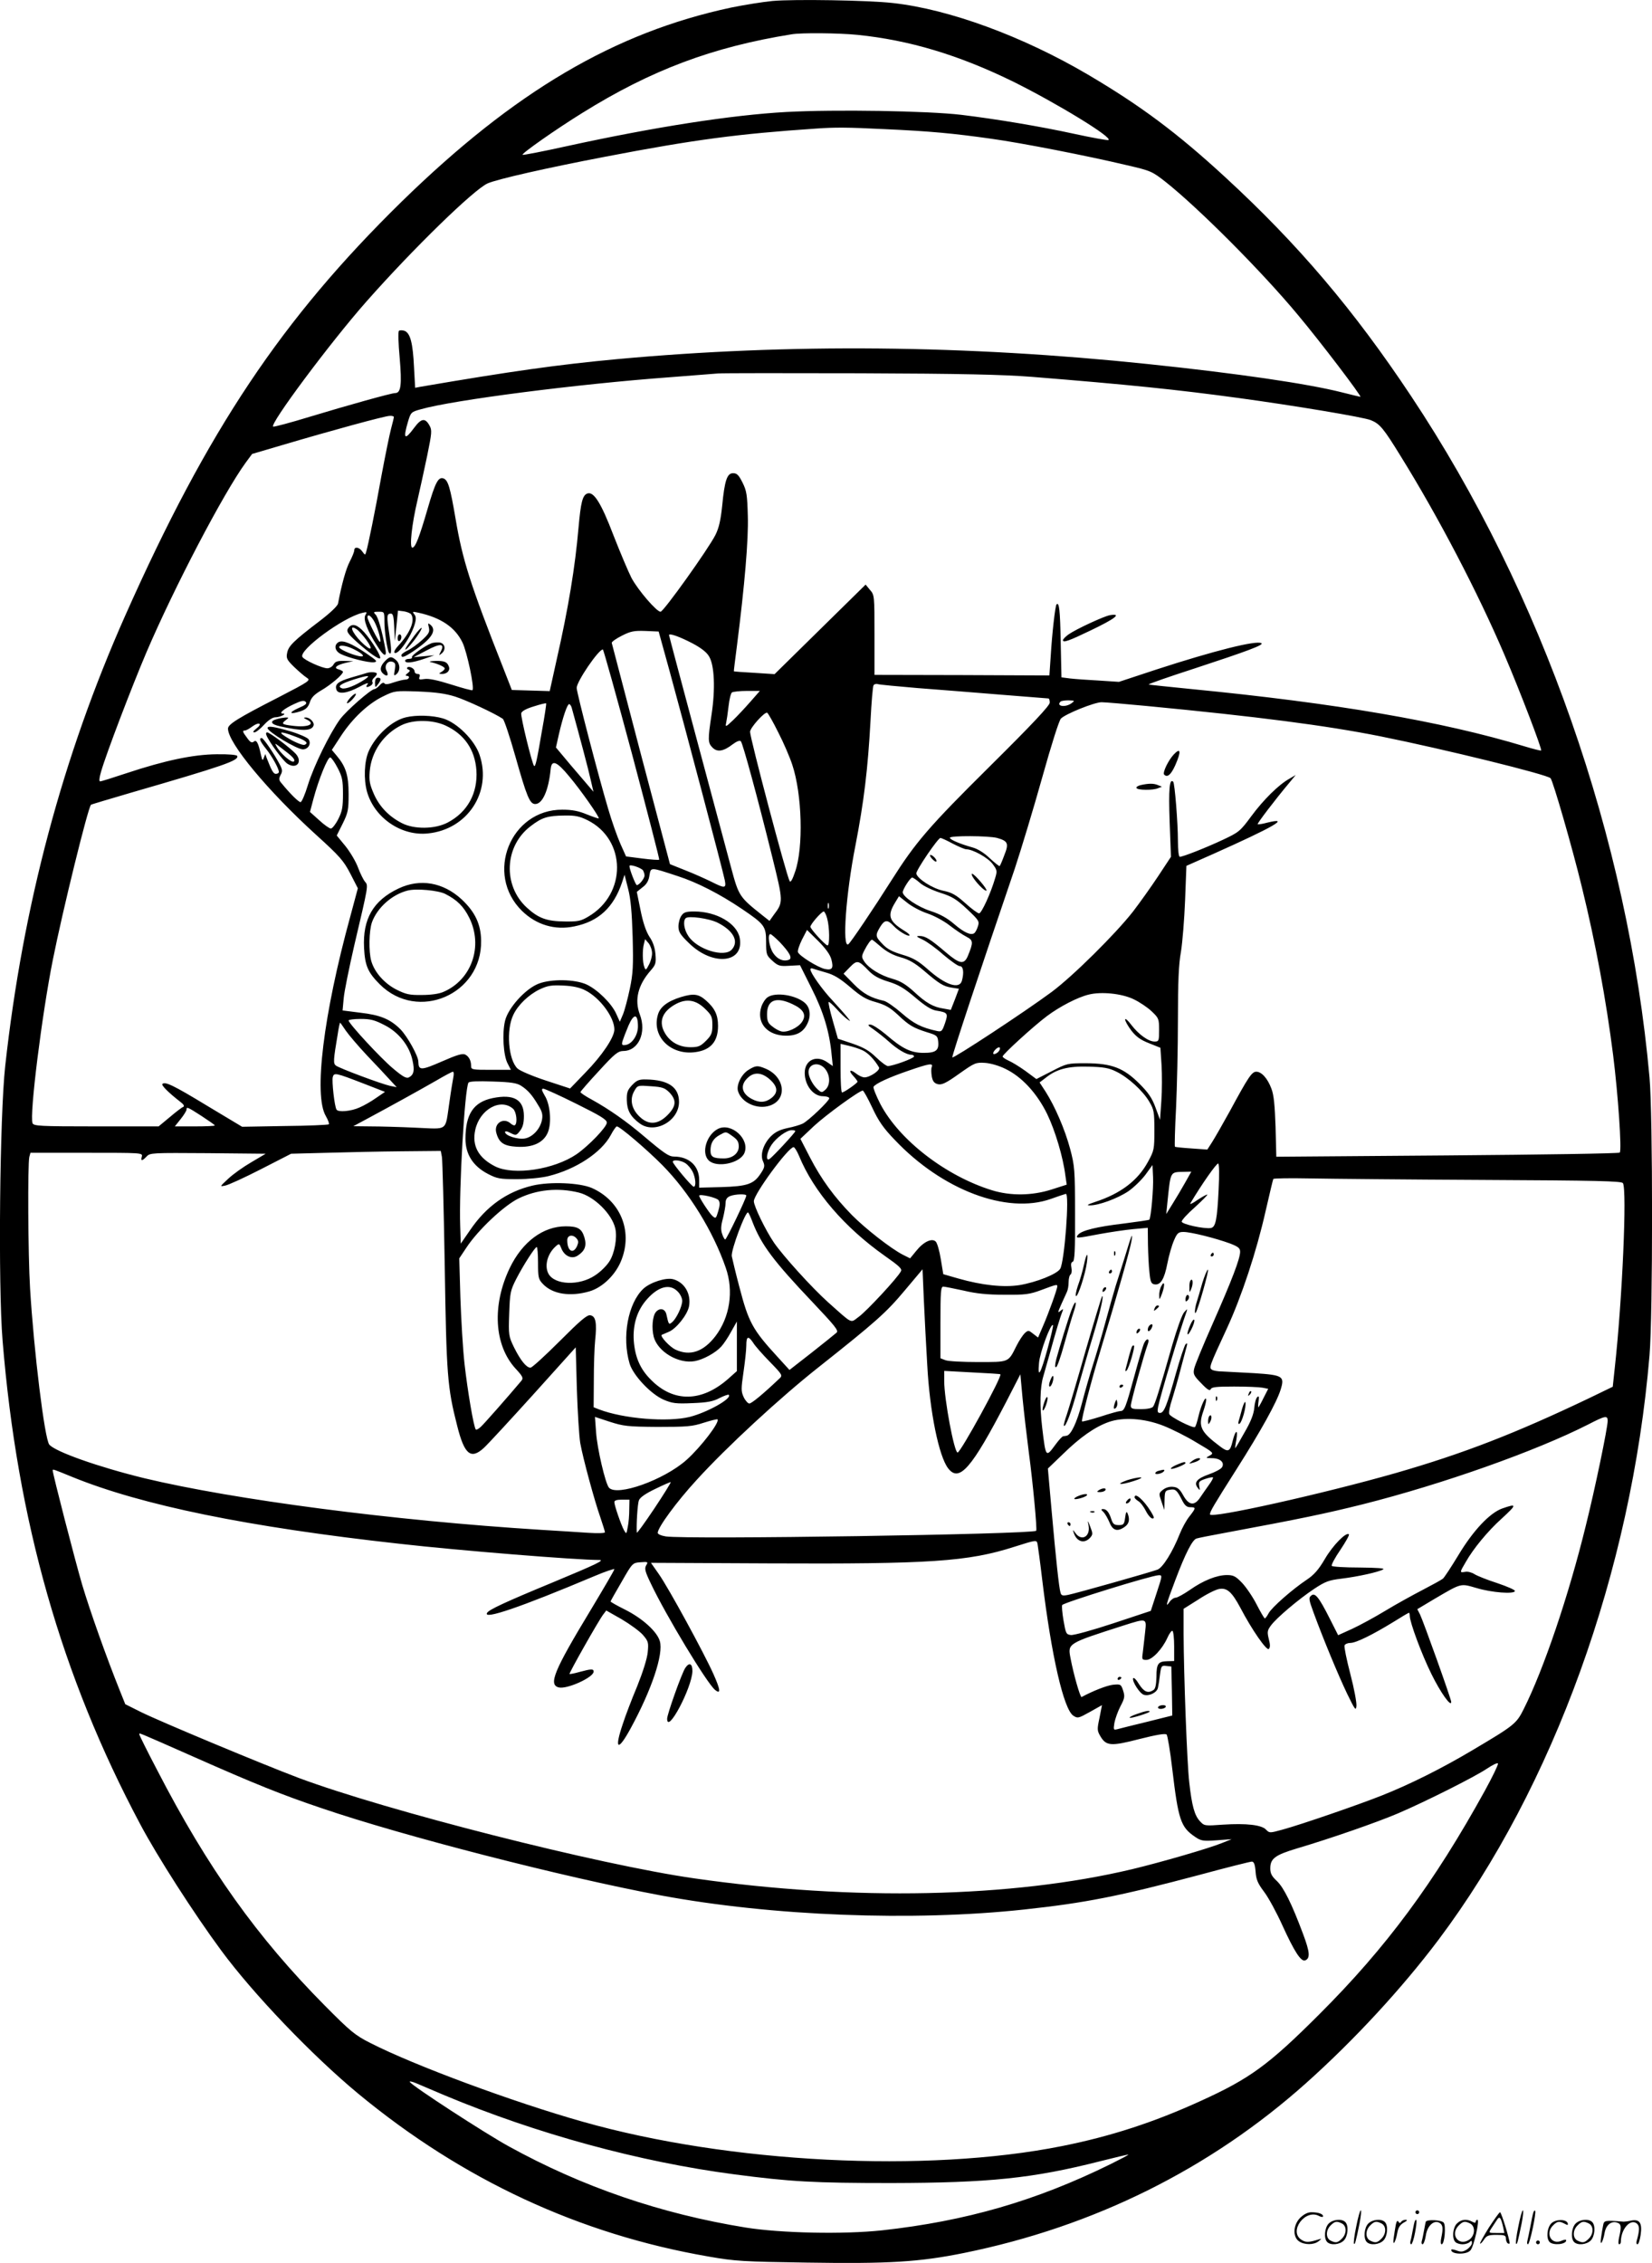 <svg version="1.0" xmlns="http://www.w3.org/2000/svg"
  viewBox="0 0 876.481 1200.395"
 preserveAspectRatio="xMidYMid meet">
<g transform="translate(-1.042,1200.505) scale(0.1,-0.1)"
fill="#000000" stroke="none">
<path d="M4110 12000 c-52 -5 -151 -21 -220 -35 -619 -132 -1150 -445 -1749
-1030 -636 -623 -1028 -1210 -1466 -2195 -333 -750 -543 -1538 -637 -2390 -29
-266 -38 -1161 -14 -1455 78 -958 312 -1781 730 -2566 90 -170 285 -474 429
-669 170 -231 483 -558 728 -761 554 -458 1175 -746 1859 -864 142 -25 185
-27 520 -32 437 -7 598 3 835 51 690 140 1306 446 1816 902 254 227 507 501
702 760 609 811 1023 1956 1119 3099 18 210 18 1279 0 1475 -114 1267 -571
2571 -1265 3614 -303 456 -599 805 -987 1162 -253 233 -447 378 -727 543 -345
203 -736 347 -1035 380 -131 15 -525 21 -638 11z m451 -180 c274 -28 534 -106
821 -246 233 -115 543 -304 508 -312 -9 -1 -88 13 -175 32 -188 41 -416 79
-605 102 -179 21 -668 29 -928 15 -289 -16 -696 -79 -1163 -181 -127 -28 -234
-49 -236 -46 -7 6 175 134 317 222 366 228 692 350 1110 417 52 9 252 7 351
-3z m144 -500 c240 -11 360 -22 565 -51 160 -22 512 -91 718 -140 130 -30 135
-33 208 -90 177 -141 511 -476 701 -705 116 -138 341 -434 331 -434 -2 0 -47
11 -99 24 -182 46 -551 100 -1029 150 -964 101 -1903 110 -2815 26 -312 -29
-561 -64 -1046 -147 l-26 -5 -6 109 c-6 129 -20 181 -50 193 -12 4 -26 4 -30
0 -5 -4 -3 -69 4 -144 12 -141 7 -186 -24 -186 -20 0 -249 -64 -454 -126 -101
-31 -188 -54 -193 -52 -24 8 304 448 494 663 249 282 569 593 643 627 52 23
317 83 626 142 474 91 704 121 1117 149 99 7 164 7 365 -3z m780 -1314 c511
-41 772 -68 1095 -112 294 -40 667 -102 704 -118 47 -19 67 -43 158 -191 198
-319 409 -722 551 -1055 83 -194 200 -500 194 -506 -2 -2 -42 8 -88 22 -440
133 -1000 229 -1769 304 -118 12 -219 22 -225 24 -5 2 104 40 243 85 280 92
369 125 355 134 -26 17 -255 -41 -556 -139 l-200 -66 -106 7 c-58 3 -127 8
-153 11 l-46 6 -4 188 c-3 168 -8 213 -22 199 -7 -6 -24 -156 -31 -275 l-7
-102 -464 2 -464 1 0 212 c0 208 0 212 -24 239 l-23 28 -242 -238 -241 -237
-108 7 c-59 3 -107 7 -108 8 -1 0 7 64 17 141 40 315 61 558 57 683 -3 111 -6
133 -28 177 -20 40 -30 50 -50 50 -32 0 -45 -38 -58 -173 -8 -76 -17 -117 -36
-155 -38 -75 -275 -407 -291 -407 -21 0 -119 114 -154 179 -17 33 -60 135 -96
227 -66 173 -105 234 -139 221 -25 -10 -34 -46 -46 -179 -18 -210 -54 -429
-117 -706 l-36 -163 -101 3 -100 3 -43 110 c-179 453 -219 581 -256 801 -28
164 -39 201 -63 211 -28 10 -44 -20 -84 -158 -45 -155 -66 -209 -82 -209 -16
0 -3 123 27 250 13 58 37 165 52 238 25 122 26 136 12 160 -23 42 -44 38 -81
-12 -51 -69 -60 -60 -33 32 15 50 17 52 68 66 171 49 831 134 1322 170 116 9
230 18 255 20 25 2 365 2 755 1 539 -2 758 -7 910 -19z m-3385 -213 c0 -5 -7
-33 -15 -63 -8 -30 -31 -143 -51 -250 -34 -190 -70 -366 -81 -403 -5 -18 -6
-17 -20 2 -16 24 -43 28 -43 7 0 -8 -11 -35 -24 -60 -20 -38 -43 -121 -62
-222 -2 -13 -41 -50 -96 -92 -139 -106 -167 -133 -174 -170 -6 -28 -2 -37 37
-75 24 -23 54 -49 67 -57 22 -14 16 -18 -150 -104 -215 -110 -268 -143 -268
-166 0 -76 211 -330 466 -562 127 -115 147 -138 183 -207 l40 -78 -40 -149
c-143 -521 -195 -949 -130 -1059 12 -21 19 -40 16 -44 -4 -3 -109 -8 -233 -9
l-227 -4 -185 111 c-181 110 -224 130 -238 116 -7 -7 35 -48 93 -93 20 -15 26
-25 17 -29 -7 -2 -39 -27 -71 -54 l-59 -49 -331 0 c-300 0 -332 2 -338 17 -17
43 50 579 108 868 52 261 186 805 202 821 1 2 97 30 212 64 494 143 574 171
564 195 -2 6 -47 10 -109 9 -124 -1 -275 -33 -477 -100 -72 -24 -136 -44 -141
-44 -7 0 -5 19 5 53 27 94 161 445 240 631 148 346 409 845 527 1007 l34 46
163 48 c257 76 542 154 567 154 12 1 22 -2 22 -6z m92 -1047 c22 -33 -6 -99
-70 -168 -14 -15 -23 -31 -19 -35 18 -17 89 84 108 152 8 27 7 40 -3 52 -11
14 -9 15 22 8 119 -26 195 -77 234 -158 24 -49 65 -242 53 -253 -2 -3 -53 11
-113 30 -73 23 -120 33 -142 29 -27 -4 -31 -3 -26 11 4 11 1 16 -10 16 -9 0
-16 6 -16 14 0 15 -29 30 -39 20 -3 -4 0 -9 7 -11 10 -4 8 -9 -5 -19 -11 -8
-13 -13 -5 -14 20 0 14 -20 -7 -20 -10 0 -38 -7 -62 -15 -28 -10 -45 -12 -49
-5 -4 6 -14 3 -25 -10 -10 -11 -22 -20 -27 -20 -19 0 -150 -115 -184 -161 -54
-75 -138 -245 -170 -348 -15 -50 -33 -91 -39 -91 -10 0 -54 43 -99 98 -17 19
-17 26 -7 46 11 19 10 29 -5 57 -28 54 -86 139 -95 139 -16 0 -9 -17 22 -56
33 -41 69 -106 69 -124 0 -5 -7 -10 -16 -10 -13 0 -22 16 -49 85 l-7 20 -8
-20 c-6 -17 -8 -15 -15 15 -14 65 -24 83 -38 71 -10 -8 -19 -4 -35 19 -25 33
-27 40 -12 40 6 0 24 10 40 22 36 26 55 14 20 -12 -16 -13 -20 -20 -10 -20 8
0 31 18 51 40 23 25 46 40 60 40 26 0 65 20 40 20 -24 0 5 25 59 50 38 18 53
21 62 12 9 -9 0 -17 -38 -33 -55 -25 -48 -36 11 -17 29 10 40 21 49 47 8 26
24 42 61 64 49 28 115 84 115 98 0 4 -10 9 -22 13 -30 7 -14 23 37 35 l40 9
-47 1 c-38 1 -49 -3 -58 -19 -6 -11 -21 -20 -33 -20 -27 0 -122 43 -132 60
-22 35 217 211 318 234 25 6 26 5 16 -12 -13 -21 10 -83 63 -164 35 -56 52
-62 43 -15 -18 97 -39 170 -52 182 -13 13 -11 15 16 15 31 0 31 0 31 -54 0
-53 16 -155 25 -164 13 -14 14 13 1 99 -15 98 -14 109 9 109 11 0 15 -19 17
-72 l3 -73 9 81 8 80 32 -4 c17 -3 34 -10 38 -16z m-193 -43 c20 -40 36 -103
27 -103 -7 0 -66 116 -66 130 0 22 21 8 39 -27z m1564 -258 c78 -284 285
-1067 293 -1110 8 -43 1 -44 -74 -6 -31 15 -93 43 -137 60 l-80 32 -154 582
c-84 320 -154 587 -155 592 0 6 24 23 54 38 47 24 65 27 125 25 l70 -3 58
-210z m122 147 c47 -25 76 -48 88 -70 28 -47 33 -172 13 -305 -21 -138 -20
-153 5 -178 25 -25 58 -20 107 18 20 15 37 22 43 16 10 -10 87 -292 166 -611
60 -243 60 -242 8 -311 l-22 -31 -38 30 c-122 97 -125 101 -166 254 -21 78
-103 385 -183 683 -80 299 -146 546 -146 549 0 12 56 -8 125 -44z m-321 -588
c81 -305 146 -557 144 -559 -2 -3 -43 0 -90 6 l-86 11 -30 67 c-16 36 -46 120
-65 186 -51 171 -167 616 -167 641 0 34 116 204 139 204 3 0 73 -250 155 -556z
m1516 351 c107 -8 306 -24 441 -35 135 -11 249 -20 252 -20 4 0 7 -10 7 -22 0
-16 -92 -114 -318 -338 -326 -323 -394 -403 -522 -605 -93 -147 -218 -333
-229 -339 -33 -21 -13 267 38 524 45 232 66 406 80 662 5 98 12 182 16 188 4
6 14 9 23 6 10 -3 105 -12 212 -21z m-2455 -45 c60 -19 212 -90 253 -118 7 -4
37 -94 67 -200 60 -212 76 -252 105 -252 39 0 71 73 82 185 5 52 32 42 98 -38
61 -72 163 -218 157 -223 -2 -2 -30 8 -63 21 -43 18 -78 25 -130 25 -276 1
-413 -342 -214 -537 76 -74 175 -104 278 -82 128 26 208 100 253 234 l13 40
19 -75 c14 -54 20 -125 24 -255 4 -154 2 -194 -15 -275 -11 -52 -27 -113 -36
-135 l-17 -40 -19 42 c-25 56 -100 129 -158 156 -62 28 -187 30 -254 4 -70
-27 -162 -129 -178 -197 -16 -66 -9 -185 14 -227 l17 -33 -106 0 c-97 0 -105
1 -105 19 0 30 -11 51 -31 62 -15 7 -43 -1 -125 -37 -110 -48 -123 -48 -124
-1 0 30 -58 134 -95 172 -54 54 -107 76 -213 88 l-94 12 6 65 c3 36 29 162 56
280 76 323 75 317 57 338 -8 9 -25 43 -37 75 -12 33 -43 84 -67 114 l-46 56
32 64 c28 57 31 72 31 156 0 100 -15 146 -63 203 l-26 31 49 75 c61 93 145
172 225 210 59 29 63 29 185 25 92 -4 144 -11 195 -27z m1567 -27 c-28 -32
-69 -76 -92 -98 -39 -37 -42 -38 -37 -15 3 14 9 54 13 90 4 36 12 68 18 72 6
4 42 8 79 8 l69 0 -50 -57z m1704 -8 c-32 -24 -84 -17 -59 8 3 4 22 7 42 7 34
-1 35 -2 17 -15z m-2811 -151 c-26 -154 -34 -188 -41 -182 -11 12 -73 265 -68
280 3 11 27 24 67 36 34 11 63 18 65 16 2 -1 -8 -69 -23 -150z m3210 136 c584
-56 950 -103 1240 -161 342 -69 882 -202 902 -222 13 -14 115 -367 166 -577
73 -297 129 -600 166 -892 26 -207 47 -507 35 -517 -5 -5 -417 -11 -915 -15
l-907 -7 -4 158 c-4 115 -9 170 -22 203 -20 54 -52 90 -80 90 -24 0 -42 -27
-141 -210 -38 -69 -80 -142 -94 -164 l-25 -39 -84 6 c-46 3 -85 7 -88 9 -2 3
0 95 6 204 5 109 10 321 10 470 0 200 4 295 16 360 8 49 18 172 22 273 l7 183
142 63 c318 142 417 198 286 166 -25 -7 -47 -10 -50 -8 -3 4 91 128 169 221
l33 40 -34 -20 c-57 -32 -137 -111 -202 -199 -59 -80 -66 -85 -151 -125 -94
-44 -212 -90 -228 -90 -6 0 -10 36 -10 83 0 99 -17 307 -25 315 -20 20 -25
-39 -19 -211 l7 -187 -68 -103 c-37 -56 -97 -140 -133 -187 -93 -119 -319
-343 -432 -427 -146 -108 -524 -356 -527 -347 -3 8 149 466 331 1000 35 106
101 324 146 485 49 175 89 301 99 312 24 25 178 87 216 87 17 0 125 -9 240
-20z m-3052 -7 c41 -148 90 -332 101 -383 l15 -65 -22 26 c-12 14 -57 67 -100
117 l-77 92 15 67 c21 92 45 163 55 163 4 0 10 -8 13 -17z m1097 -134 c28 -54
61 -131 74 -171 52 -156 60 -438 15 -567 -14 -42 -24 -59 -29 -50 -18 32 -210
758 -210 792 0 22 79 109 91 101 5 -3 32 -50 59 -105z m-2338 -188 c24 -46 28
-65 28 -137 0 -71 -4 -93 -25 -134 -14 -28 -32 -50 -39 -50 -8 0 -36 20 -62
44 l-49 44 18 68 c28 105 77 226 90 221 7 -2 24 -27 39 -56z m1326 -277 c206
-103 209 -391 4 -511 -40 -24 -56 -27 -126 -26 -95 1 -139 17 -201 74 -128
118 -118 326 20 431 61 47 90 56 181 57 56 1 80 -4 122 -25z m2173 -94 c57
-16 63 -29 38 -91 -11 -30 -22 -56 -25 -58 -2 -2 -26 17 -53 42 -30 29 -65 50
-92 57 -64 18 -119 41 -119 51 0 12 206 11 251 -1z m-236 -30 c31 -16 64 -30
72 -30 34 0 114 -44 139 -77 25 -33 26 -38 14 -77 -23 -79 -72 -186 -85 -186
-7 0 -40 24 -73 54 -49 44 -72 57 -117 66 -57 12 -137 63 -143 91 -3 16 115
189 128 189 5 0 34 -13 65 -30z m-1643 -142 c4 -7 8 -19 8 -27 0 -16 -28 -51
-41 -51 -6 0 -39 83 -39 101 0 12 62 -9 72 -23z m183 -30 c103 -33 224 -95
341 -174 121 -82 129 -92 129 -176 0 -66 2 -71 34 -100 30 -27 39 -29 89 -26
l57 3 61 -122 c63 -124 96 -233 107 -356 l6 -57 -29 20 c-58 41 -120 12 -120
-56 0 -66 45 -124 97 -124 18 0 33 -5 33 -11 0 -14 -108 -117 -140 -134 -14
-7 -51 -18 -82 -24 -41 -9 -65 -21 -88 -44 -40 -41 -58 -98 -41 -133 10 -23 9
-32 -14 -66 -36 -54 -70 -66 -208 -70 l-117 -3 0 40 c0 75 -53 125 -135 125
-25 0 -51 17 -156 106 -95 81 -187 145 -277 195 -34 18 -62 37 -62 41 0 3 44
54 98 112 84 92 101 105 129 106 81 0 125 98 88 194 -29 77 -10 155 56 231 28
32 31 40 27 88 -3 35 -13 66 -32 93 -18 28 -34 75 -47 140 l-20 98 30 24 c22
16 33 35 37 63 8 45 3 45 149 -3z m1287 -37 c18 -16 67 -39 108 -52 63 -20 85
-34 142 -87 63 -60 66 -64 56 -93 -5 -16 -14 -32 -20 -35 -18 -11 -54 5 -106
50 -36 31 -74 52 -123 68 -67 21 -149 76 -149 100 0 16 40 78 50 78 5 0 24
-13 42 -29z m38 -161 c36 -12 90 -41 120 -65 30 -23 70 -50 88 -59 37 -19 37
-30 7 -103 -20 -46 -43 -42 -116 20 -82 70 -109 87 -139 87 -21 0 -19 -3 15
-19 22 -10 72 -46 110 -80 39 -33 78 -61 88 -61 18 0 23 -33 11 -77 -13 -48
-88 -23 -182 61 -50 44 -77 60 -135 77 -53 16 -80 30 -104 56 -39 40 -39 47
-13 91 24 39 39 40 71 6 26 -28 78 -59 85 -51 3 3 -10 14 -28 25 -82 51 -91
80 -48 150 l20 33 43 -34 c23 -19 71 -45 107 -57z m-523 28 c-3 -7 -5 -2 -5
12 0 14 2 19 5 13 2 -7 2 -19 0 -25z m-8 -55 c13 -46 14 -143 2 -143 -11 0
-91 87 -91 99 0 13 59 81 71 81 4 0 13 -17 18 -37z m22 -216 c13 -48 5 -60
-34 -52 -37 8 -135 69 -143 89 -3 8 7 37 21 66 l27 52 59 -58 c39 -39 63 -72
70 -97z m-274 91 c53 -56 69 -86 49 -94 -29 -11 -61 2 -83 35 -22 32 -32 101
-15 101 4 0 26 -19 49 -42z m-677 -60 c0 -16 -7 -43 -17 -61 -15 -29 -17 -30
-24 -12 -10 25 -11 92 -2 124 l6 24 19 -22 c10 -13 18 -36 18 -53z m1215 34
c29 -25 64 -44 104 -55 44 -12 76 -31 121 -69 84 -72 105 -85 150 -92 l38 -6
-21 -56 -22 -56 -39 7 c-54 8 -93 30 -157 90 -42 38 -71 56 -114 68 -64 18
-126 56 -150 93 -14 22 -14 27 1 57 18 35 34 57 41 57 3 0 24 -17 48 -38z
m-65 -127 c25 -26 54 -42 103 -57 53 -16 84 -34 143 -84 54 -46 86 -66 113
-70 60 -10 63 -14 45 -67 -15 -43 -18 -46 -42 -41 -83 18 -124 39 -188 95 -38
33 -80 62 -94 65 -68 15 -110 38 -160 89 l-54 55 33 34 c39 40 46 38 101 -19z
m-227 -9 c43 -12 75 -32 129 -78 57 -49 84 -65 136 -79 51 -15 75 -29 116 -67
60 -57 81 -69 156 -93 50 -15 55 -19 58 -48 5 -48 -12 -61 -77 -61 -68 0 -113
22 -201 98 -34 28 -70 52 -82 52 -17 0 -13 -5 18 -26 21 -15 58 -44 80 -64 45
-41 94 -70 119 -70 8 0 15 -4 15 -9 0 -10 -113 -51 -139 -51 -8 0 -36 21 -62
46 -37 36 -65 52 -125 73 l-78 26 -27 95 c-15 52 -25 97 -22 100 2 2 21 -14
41 -36 20 -23 46 -47 57 -55 20 -14 20 -14 0 11 -11 14 -45 52 -76 86 -55 58
-119 148 -119 167 0 5 6 7 13 4 6 -2 38 -12 70 -21z m-1278 -94 c78 -39 155
-143 155 -208 0 -41 -65 -138 -154 -229 l-81 -84 -128 42 c-73 24 -138 52
-151 64 -49 47 -61 205 -22 285 25 53 82 107 140 135 43 20 62 23 126 20 50
-2 88 -11 115 -25z m2909 -47 c32 -15 75 -44 97 -65 37 -35 39 -40 39 -98 0
-58 -1 -62 -24 -62 -32 0 -84 37 -123 88 -18 24 -33 37 -33 29 0 -9 15 -35 33
-59 25 -32 48 -49 94 -67 l60 -24 6 -91 c3 -50 3 -136 -1 -191 l-7 -100 -24
65 c-18 50 -38 79 -85 126 -84 84 -146 108 -283 109 -100 0 -102 -1 -182 -42
l-82 -42 -58 43 c-32 23 -73 48 -90 55 -17 8 -31 17 -31 22 0 11 164 161 235
214 68 51 163 100 221 114 67 17 175 6 238 -24z m-2629 -145 c0 -46 -31 -93
-65 -98 -19 -3 -22 0 -17 20 4 13 18 50 32 83 29 66 50 64 50 -5z m-1344 7
c75 -38 132 -110 148 -187 12 -54 7 -76 -19 -90 -13 -7 -32 3 -84 47 -65 54
-236 239 -236 255 0 4 29 8 64 8 53 0 75 -6 127 -33z m-206 -29 c15 -22 66
-82 113 -132 48 -50 102 -108 122 -130 l35 -38 -35 7 c-46 10 -271 94 -288
108 -14 11 -13 29 10 165 5 34 11 62 13 62 1 0 15 -19 30 -42z m2743 -105 c29
-14 63 -50 86 -90 8 -15 -48 -53 -77 -53 -11 0 -30 9 -44 20 -33 26 -43 17
-15 -13 12 -13 22 -26 22 -30 0 -7 -71 -57 -82 -57 -5 0 -8 58 -8 129 l0 129
42 -10 c23 -5 57 -16 76 -25z m726 3 c-6 -16 -34 -30 -34 -18 0 5 5 13 12 20
16 16 29 15 22 -2z m31 -101 c87 -42 167 -129 221 -239 43 -89 85 -230 97
-328 l7 -47 -81 -26 c-104 -33 -217 -34 -315 -4 -246 76 -493 267 -593 458
-23 45 -39 86 -36 91 10 17 84 51 187 86 110 38 130 41 122 19 -4 -8 -3 -31 0
-50 5 -26 13 -36 32 -41 21 -5 43 5 113 55 82 58 88 61 137 58 30 -2 75 -15
109 -32z m-956 -1 c27 -34 27 -85 1 -109 -19 -17 -21 -17 -41 1 -26 23 -49 67
-49 92 0 46 57 57 89 16z m1543 -13 c63 -30 142 -102 176 -160 25 -42 27 -55
27 -151 0 -101 -1 -108 -34 -168 -54 -100 -146 -169 -281 -213 -39 -13 -47
-18 -28 -18 46 -1 149 37 205 75 29 20 70 60 91 88 l37 51 3 -64 c3 -59 -11
-217 -20 -226 -2 -2 -62 -11 -133 -20 -145 -17 -226 -37 -245 -60 -16 -20 -10
-20 115 4 55 10 135 22 178 26 l77 7 1 -89 c1 -48 4 -115 8 -148 5 -50 9 -60
27 -63 32 -5 52 28 68 111 8 42 24 97 35 122 17 40 24 45 51 45 38 0 170 -33
246 -61 44 -17 54 -25 54 -44 0 -36 -43 -149 -145 -380 -51 -115 -96 -224 -99
-241 -6 -27 -2 -37 38 -77 32 -34 46 -42 50 -31 4 11 30 14 124 14 66 0 133
-3 150 -6 l31 -6 -25 -49 c-13 -27 -26 -49 -27 -49 -2 0 -2 15 1 33 3 24 1 29
-7 21 -7 -6 -14 -32 -16 -58 -3 -32 -18 -72 -52 -130 -26 -47 -48 -84 -49 -83
-1 1 1 21 6 45 10 59 -5 53 -20 -8 -13 -56 -24 -60 -66 -28 -104 78 -118 106
-89 188 8 23 15 50 15 59 -1 28 -28 -30 -41 -87 -7 -29 -15 -55 -19 -57 -11
-7 -130 53 -136 69 -3 9 3 44 15 78 11 35 32 108 46 163 15 55 29 109 32 120
4 14 2 17 -6 10 -6 -6 -29 -75 -51 -153 -49 -175 -64 -212 -85 -212 -13 0 -15
7 -10 33 10 53 116 408 150 502 6 19 6 19 -12 -1 -11 -12 -38 -88 -62 -170
-70 -247 -93 -318 -103 -331 -6 -8 -33 -13 -64 -13 -47 0 -54 3 -54 19 0 20
71 275 90 326 11 29 -4 35 -18 8 -6 -10 -29 -88 -52 -173 -47 -172 -54 -190
-75 -190 -8 0 -56 -13 -107 -30 -51 -16 -94 -27 -97 -25 -5 6 47 208 99 380
89 294 159 542 164 580 7 48 1 33 -38 -95 -15 -47 -35 -112 -46 -145 -10 -33
-35 -121 -55 -195 -20 -74 -50 -175 -66 -225 -16 -49 -42 -141 -58 -202 -27
-104 -59 -171 -82 -174 -5 -1 -13 -2 -18 -3 -5 0 -23 -20 -40 -43 -52 -71 -52
-71 -71 87 -14 119 -12 217 6 275 8 28 23 82 34 120 31 113 57 199 66 220 7
18 6 19 -10 6 -15 -13 -14 -8 5 35 12 27 26 57 30 66 5 10 9 33 9 52 0 19 5
38 11 41 5 4 7 19 4 35 -4 18 -2 29 7 32 10 4 13 59 12 254 0 235 -2 254 -26
345 -28 104 -80 224 -130 303 l-32 49 30 23 c59 48 120 64 229 61 80 -2 109
-7 147 -26z m-3516 -28 c-3 -16 -13 -75 -21 -133 -24 -160 -3 -144 -178 -137
-82 4 -191 7 -241 7 l-91 1 80 43 c121 65 271 148 360 199 44 26 84 47 88 47
5 0 6 -12 3 -27z m-476 -36 l113 -44 -47 -32 c-25 -18 -65 -41 -89 -51 -44
-20 -112 -26 -121 -11 -11 16 -26 154 -20 173 7 24 14 23 164 -35z m836 -12
c35 -23 57 -47 90 -103 21 -33 25 -50 20 -77 -9 -48 -49 -91 -90 -99 -38 -7
-106 15 -106 34 0 6 11 5 29 -5 28 -14 31 -14 50 11 15 19 21 41 21 79 0 87
-54 118 -166 95 -101 -21 -144 -85 -144 -216 0 -82 40 -145 119 -186 48 -25
63 -28 154 -28 58 0 128 7 166 16 147 36 282 125 332 218 13 25 28 46 32 46
16 0 161 -124 242 -206 142 -144 269 -350 336 -544 43 -123 22 -262 -55 -363
-64 -83 -135 -107 -212 -71 -30 14 -82 70 -73 78 2 1 19 8 37 16 40 16 99 90
108 135 12 66 -23 127 -83 144 -38 11 -122 -16 -159 -50 -82 -77 -115 -257
-73 -398 19 -62 113 -162 181 -191 45 -19 65 -22 152 -18 80 3 110 9 144 27
24 12 46 20 49 17 19 -19 -113 -93 -207 -117 -118 -29 -352 -10 -482 40 l-28
11 1 142 c0 79 3 175 7 213 10 94 3 129 -26 133 -17 3 -53 -28 -162 -137 -78
-78 -147 -141 -155 -141 -22 0 -53 39 -87 107 -29 60 -30 65 -26 180 4 110 6
122 37 183 38 74 100 170 109 170 4 0 7 -38 7 -84 0 -76 2 -87 25 -111 51 -55
145 -70 248 -40 71 21 142 91 171 170 58 153 -8 311 -158 378 -64 28 -221 35
-315 13 -136 -32 -246 -110 -332 -237 l-49 -71 -3 93 c-7 196 24 729 44 761 4
7 50 9 129 6 98 -3 128 -8 151 -23z m292 -95 c127 -63 162 -84 162 -100 0 -23
-96 -123 -161 -168 -120 -81 -331 -113 -430 -65 -90 45 -126 110 -107 195 24
109 135 170 201 111 17 -16 24 -73 10 -86 -3 -4 -14 0 -24 9 -37 33 -88 1 -76
-48 14 -54 39 -72 109 -76 84 -5 142 21 165 76 21 51 13 149 -17 196 -16 28
-18 36 -7 36 7 0 87 -36 175 -80z m1570 -20 c33 -71 59 -109 120 -172 252
-266 594 -395 827 -313 39 14 75 26 80 27 21 6 -7 -363 -30 -398 -18 -28 -126
-71 -216 -86 -84 -13 -198 -1 -324 35 l-80 23 -13 79 c-7 44 -19 86 -27 94
-20 20 -65 -1 -104 -50 l-32 -39 -38 19 c-63 32 -200 139 -271 211 -93 95
-162 189 -222 305 l-51 99 72 68 c65 60 241 188 259 188 4 0 27 -41 50 -90z
m-3558 -45 c38 -25 70 -47 70 -50 0 -3 -48 -5 -106 -5 l-106 0 31 39 c17 21
31 44 31 50 0 16 4 15 80 -34z m3150 -80 c0 -8 -121 -138 -137 -148 -22 -14
-15 36 10 74 26 39 81 79 108 79 11 0 19 -2 19 -5z m20 -132 c77 -188 241
-379 455 -530 77 -54 93 -69 85 -82 -17 -34 -181 -210 -222 -240 -48 -35 -29
-44 -164 76 -85 76 -238 245 -287 316 -45 66 -107 194 -107 220 0 38 183 287
211 287 5 0 18 -21 29 -47z m-1895 -5 c3 -18 10 -278 15 -578 9 -579 14 -645
66 -848 38 -152 72 -181 141 -118 21 19 139 147 263 284 l225 250 6 -222 c4
-121 12 -250 18 -286 15 -83 75 -304 107 -395 13 -38 24 -74 24 -78 0 -5 -39
-6 -87 -3 -49 3 -162 11 -253 16 -784 49 -1625 159 -2105 274 -241 59 -471
140 -503 178 -25 30 -82 497 -102 828 -11 181 -13 662 -4 698 l6 22 298 0
c293 0 298 0 293 -20 -7 -25 1 -25 25 0 18 20 29 20 325 18 l307 -3 -76 -45
c-43 -25 -98 -64 -123 -88 -45 -42 -46 -42 -16 -36 17 3 102 42 190 87 l160
82 190 5 c105 3 283 7 397 8 l207 2 6 -32z m1293 -34 c12 -8 29 -28 37 -44 16
-32 20 -80 6 -80 -10 0 -111 121 -111 132 0 14 45 8 68 -8z m2828 -138 c-8
-163 -16 -200 -41 -205 -35 -6 -155 20 -155 34 0 8 31 42 70 76 38 35 68 65
66 67 -3 2 -26 -11 -52 -28 -25 -18 -43 -26 -38 -18 60 101 140 215 148 211 5
-4 6 -58 2 -137z m-177 37 c-18 -32 -48 -83 -67 -113 l-34 -55 6 60 c18 171
13 162 89 164 l38 1 -32 -57z m1585 13 c598 -3 730 -6 737 -17 22 -35 -3 -615
-43 -977 l-11 -103 -126 -61 c-392 -187 -665 -293 -1026 -397 -381 -109 -985
-244 -985 -219 0 15 17 44 140 238 131 206 215 358 235 424 22 71 12 77 -141
87 -71 4 -147 8 -169 9 -22 0 -46 4 -54 9 -17 11 -16 15 79 220 78 169 157
408 205 621 21 91 39 168 41 171 2 4 90 5 196 3 106 -2 521 -6 922 -8z m-4803
-67 c82 -20 177 -114 194 -191 11 -49 -4 -133 -32 -175 -14 -22 -47 -55 -75
-73 -84 -57 -215 -52 -248 9 -22 42 -5 105 38 144 19 17 20 17 31 -11 17 -41
56 -58 87 -37 38 25 48 52 35 96 -14 47 -35 59 -99 59 -120 0 -230 -82 -297
-221 -95 -198 -83 -409 30 -533 39 -42 43 -51 32 -65 -68 -81 -199 -230 -216
-245 -12 -11 -23 -17 -26 -14 -11 10 -44 206 -60 348 -9 80 -18 238 -22 352
l-6 208 38 57 c61 93 199 223 277 261 97 47 209 58 319 31z m742 -41 c8 -11 7
-28 -2 -58 -12 -40 -13 -41 -32 -24 -16 15 -69 96 -69 106 0 12 95 -10 103
-24z m147 25 c0 -14 -105 -233 -112 -233 -3 0 -11 13 -16 29 -8 22 -7 44 4 83
7 29 14 66 14 81 0 19 7 30 23 37 27 11 87 13 87 3z m34 -143 c46 -118 110
-204 317 -422 119 -126 140 -151 128 -162 -8 -7 -67 -55 -132 -106 l-118 -92
-62 68 c-135 147 -155 185 -204 373 -20 75 -37 148 -40 162 -6 30 75 246 87
232 4 -4 15 -28 24 -53z m-934 -85 c10 -12 10 -21 2 -40 -21 -45 -52 -26 -52
31 0 28 30 33 50 9z m1860 -670 c13 -249 62 -486 111 -549 59 -76 124 -1 308
353 l75 146 12 -130 c7 -71 22 -200 33 -285 21 -156 45 -410 39 -415 -22 -19
-1852 -47 -1965 -30 -25 4 -43 12 -43 19 0 28 101 166 206 280 160 176 444
438 648 599 303 240 358 289 456 406 l95 113 7 -164 c4 -89 12 -244 18 -343z
m690 417 c0 -15 -47 -145 -75 -209 l-27 -63 -26 20 c-24 19 -26 20 -45 3 -10
-10 -30 -40 -44 -68 -44 -88 -37 -85 -204 -85 -81 0 -159 4 -173 10 l-26 10 0
190 c0 163 2 190 15 190 8 0 57 -10 108 -21 67 -16 126 -22 217 -22 111 -1
133 2 195 25 80 30 85 31 85 20z m-2015 -27 c14 -13 25 -36 25 -50 0 -30 -31
-95 -54 -114 -17 -14 -18 -13 -30 42 -7 30 -35 37 -56 12 -18 -22 -23 -85 -11
-132 22 -79 132 -144 218 -128 44 8 109 43 140 77 12 13 36 48 52 78 l31 55 0
-132 0 -131 -46 -41 c-141 -124 -290 -126 -409 -6 -58 57 -85 120 -92 207 -6
87 18 163 70 221 60 68 121 84 162 42z m1964 -302 c-38 -138 -54 -165 -46 -78
4 55 63 213 74 201 3 -2 -10 -57 -28 -123z m-1563 30 c9 -16 49 -61 88 -101
69 -71 70 -73 50 -91 -84 -80 -146 -131 -158 -131 -7 0 -21 15 -30 34 -14 31
-14 43 -1 132 8 55 15 118 15 142 0 49 10 53 36 15z m1312 -168 c11 -10 -211
-415 -227 -415 -18 0 -71 283 -71 379 l0 54 148 -8 c81 -4 148 -8 150 -10z
m-1818 -279 c155 0 183 2 244 22 38 12 71 20 73 18 14 -14 -88 -147 -164 -215
-120 -107 -371 -196 -412 -147 -19 23 -62 206 -68 293 l-6 82 79 -26 c72 -23
94 -26 254 -27z m5040 32 c0 -37 -67 -360 -116 -556 -91 -372 -224 -763 -329
-972 -39 -78 -48 -86 -269 -217 -161 -96 -334 -183 -486 -243 -121 -48 -422
-152 -524 -180 -69 -19 -70 -19 -88 -1 -23 26 -106 35 -229 27 -98 -7 -99 -7
-123 19 -28 31 -42 80 -56 206 -12 102 -29 572 -30 787 l0 133 78 49 c42 28
92 53 110 56 42 8 68 -15 113 -99 61 -117 140 -230 151 -219 8 8 8 23 0 53 -9
37 -8 45 11 71 29 40 146 139 230 195 59 39 78 46 145 54 89 11 197 35 221 49
11 6 -30 9 -126 10 -78 0 -144 4 -147 9 -3 5 17 43 46 85 28 42 49 79 45 82
-14 14 -85 -58 -127 -130 -34 -58 -58 -85 -97 -111 -75 -50 -186 -147 -202
-178 -8 -15 -17 -27 -20 -27 -3 0 -23 34 -44 75 -21 41 -56 92 -78 115 -33 34
-45 40 -79 40 -54 0 -126 -29 -197 -79 -32 -22 -66 -41 -75 -41 -9 0 -24 -10
-32 -22 -24 -34 -20 -17 30 115 54 143 91 215 113 221 9 3 79 17 156 31 403
75 527 101 724 150 425 107 921 283 1198 424 91 47 103 49 103 19z m-2357 -26
c43 -17 122 -56 174 -88 94 -55 95 -57 72 -70 -24 -13 -23 -13 12 -14 43 0 68
-23 53 -48 -6 -10 -37 -26 -68 -37 -65 -23 -82 -43 -62 -71 13 -17 14 -17 9 8
-4 23 0 27 32 38 20 7 38 10 41 8 2 -3 -7 -20 -21 -39 -14 -19 -34 -49 -46
-66 -31 -48 -61 -44 -91 10 -18 33 -30 43 -54 45 -19 2 -39 -4 -54 -16 -22
-18 -22 -20 -7 -63 l15 -44 1 51 c1 47 3 52 25 56 32 6 39 1 65 -49 16 -33 27
-43 46 -43 32 0 31 -4 -4 -49 -17 -21 -39 -62 -51 -92 -38 -96 -90 -179 -118
-190 -40 -15 -433 -126 -474 -134 -30 -6 -37 -4 -41 12 -8 26 -24 175 -47 433
l-20 225 79 76 c91 89 170 145 244 171 76 27 188 20 290 -20z m-5788 -272
c369 -150 930 -265 1735 -354 316 -36 940 -86 1059 -86 33 0 -13 -22 -246
-119 -254 -105 -337 -144 -348 -161 -25 -40 179 30 568 194 59 25 107 41 107
37 0 -5 -57 -102 -126 -217 -195 -322 -225 -396 -169 -410 43 -11 185 53 185
84 0 15 -12 15 -75 -2 -27 -8 -52 -12 -53 -11 -4 4 155 285 179 316 l16 21 81
-46 c44 -26 95 -63 113 -83 29 -34 31 -40 26 -92 -3 -34 -26 -106 -56 -181
-29 -69 -63 -158 -76 -199 -47 -138 -27 -150 42 -23 111 204 175 394 154 462
-15 51 -93 121 -185 167 -42 21 -76 40 -76 43 0 3 27 50 59 105 57 100 58 100
100 103 39 3 41 2 30 -16 -10 -17 -7 -32 25 -98 78 -165 297 -528 340 -563 32
-26 29 0 -8 83 -50 112 -238 457 -290 531 l-42 60 626 -3 c854 -4 1056 9 1302
88 117 37 118 37 123 16 2 -11 14 -97 25 -191 49 -406 114 -687 165 -721 23
-15 27 -14 88 20 l64 36 -13 -67 c-13 -60 -13 -68 4 -97 31 -53 56 -55 207
-16 91 23 138 31 145 24 5 -5 19 -88 30 -183 32 -270 45 -308 120 -359 32 -22
42 -24 115 -19 l80 6 -50 -20 c-68 -28 -323 -102 -477 -139 -637 -152 -1481
-170 -2323 -49 -511 73 -1634 359 -2100 533 -196 74 -735 299 -836 349 l-84
42 -28 70 c-72 179 -159 424 -201 565 -38 130 -156 587 -156 605 0 8 0 8 105
-35z m3087 -167 c-51 -76 -92 -133 -93 -128 -3 42 4 152 11 171 6 16 35 36 87
61 43 21 80 37 82 36 2 -2 -37 -65 -87 -140z m-133 -5 c0 -29 -3 -71 -8 -93
-7 -39 -7 -39 -20 -17 -16 30 -51 131 -51 149 0 9 13 13 40 13 l40 0 -1 -52z
m2798 -443 l-31 -95 -199 -66 c-109 -36 -210 -64 -225 -62 -25 3 -27 8 -39 77
-7 41 -10 78 -7 82 8 13 472 157 511 158 21 1 21 0 -10 -94z m-61 -207 c-4
-35 -9 -82 -12 -105 -6 -41 -5 -43 19 -43 30 0 84 57 111 117 10 23 23 40 27
37 5 -3 9 -40 9 -83 l0 -77 -36 -1 c-49 -1 -58 -13 -58 -83 -1 -43 -6 -64 -16
-70 -29 -19 -50 -10 -77 32 -14 24 -28 37 -31 30 -5 -17 35 -80 57 -87 28 -9
70 12 75 37 3 13 8 45 11 71 6 45 8 48 33 45 l27 -3 3 -130 2 -130 -132 -33
c-73 -18 -144 -35 -157 -39 -23 -6 -24 -5 -18 33 4 21 18 61 32 88 23 43 24
53 14 84 -11 33 -13 34 -54 30 -33 -4 -105 -32 -166 -65 -7 -4 -43 121 -59
207 -15 78 -16 77 280 172 126 40 124 40 116 -34z m-5046 -663 c323 -143 467
-201 675 -271 436 -149 1287 -367 1800 -463 591 -110 1339 -139 1930 -75 324
35 502 70 931 184 144 39 268 70 276 70 11 0 17 -14 20 -53 3 -43 12 -63 45
-107 23 -30 67 -111 98 -180 63 -138 98 -192 120 -184 28 11 25 44 -11 140
-60 161 -103 247 -139 281 -27 25 -35 40 -35 67 0 52 25 71 142 106 182 54
426 139 536 186 147 63 408 194 473 238 30 20 55 32 57 26 2 -6 -29 -70 -69
-143 -269 -488 -523 -832 -879 -1187 -268 -268 -368 -341 -628 -459 -249 -114
-481 -189 -737 -240 -720 -144 -1766 -91 -2542 129 -369 104 -895 299 -1128
418 -81 41 -105 61 -240 197 -360 363 -622 730 -891 1251 -52 99 -94 184 -94
188 0 10 -25 20 290 -119z m1330 -1795 c488 -204 1033 -353 1537 -419 298 -39
419 -46 833 -46 520 1 750 25 1105 115 83 21 151 37 152 36 2 -2 -41 -24 -95
-51 -396 -195 -767 -302 -1212 -351 -205 -22 -537 -15 -724 15 -450 73 -865
215 -1257 431 -127 70 -512 320 -524 341 -4 5 10 3 32 -6 21 -9 90 -38 153
-65z M5900 8742 c-31 -5 -180 -74 -220 -102 -17 -12 -30 -26 -30 -31 0 -15 33
-3 145 51 134 64 169 92 105 82z M2286 8676 c5 -23 0 -33 -36 -66 -23 -21 -57
-46 -76 -55 -19 -9 -34 -20 -34 -25 0 -16 14 -12 61 19 100 67 129 112 93 142
-13 11 -14 9 -8 -15z M1860 8676 c-15 -19 -7 -31 50 -82 59 -52 110 -88 117
-81 8 9 -44 93 -84 138 -37 41 -63 49 -83 25z m93 -64 c42 -58 26 -64 -28 -10
-48 49 -64 93 -24 66 12 -7 35 -33 52 -56z M2208 8632 c-19 -26 -39 -54 -43
-62 -18 -32 26 13 57 58 41 59 30 63 -14 4z M2120 8619 c0 -11 5 -17 10 -14 6
3 10 13 10 21 0 8 -4 14 -10 14 -5 0 -10 -9 -10 -21z M1807 8599 c-26 -15 -21
-47 11 -63 39 -20 150 -48 177 -44 20 3 15 9 -38 45 -81 55 -127 74 -150 62z
m83 -39 c50 -25 62 -43 23 -35 -42 9 -103 37 -103 47 0 14 39 9 80 -12z M2300
8593 c-35 -13 -109 -66 -104 -74 3 -5 -4 -9 -15 -9 -12 0 -21 -4 -21 -10 0
-15 38 -11 100 10 l55 19 -55 -5 -55 -5 69 36 c73 39 98 37 75 -6 -11 -22 -11
-23 5 -10 25 21 17 56 -14 58 -14 1 -32 -1 -40 -4z M2052 8497 c-26 -27 -28
-50 -7 -67 20 -17 29 -7 16 18 -14 26 7 56 33 46 14 -5 16 -13 11 -42 -6 -32
-5 -34 9 -23 21 18 20 54 -2 74 -25 22 -34 21 -60 -6z M2295 8493 c36 -8 75
-25 75 -34 0 -4 -8 -13 -17 -18 -16 -10 -16 -10 3 -11 26 0 44 18 36 39 -9 25
-23 31 -72 30 -25 -1 -36 -3 -25 -6z M1955 8435 c-5 -2 -42 -13 -81 -24 -71
-21 -89 -36 -78 -66 10 -24 56 -18 120 16 34 19 53 25 45 15 -14 -17 -5 -21
18 -7 7 5 11 13 7 19 -3 5 1 15 9 22 8 7 15 16 15 21 0 9 -34 11 -55 4z m-9
-34 c-50 -33 -104 -54 -122 -47 -26 10 -6 24 62 46 76 24 96 25 60 1z M2000
8383 c1 -27 1 -27 15 -9 19 25 19 36 0 36 -10 0 -15 -10 -15 -27z M1870 8305
c-13 -14 -21 -27 -18 -30 2 -3 15 6 28 20 13 14 21 27 18 30 -2 3 -15 -6 -28
-20z M1481 8191 c-42 -11 -35 -28 16 -39 118 -26 166 -25 177 4 6 17 -20 44
-42 43 -13 0 -11 -3 6 -11 50 -24 7 -43 -74 -33 -59 7 -63 11 -36 31 16 13 16
13 -3 13 -11 -1 -31 -4 -44 -8z M1430 8143 c1 -20 156 -113 187 -113 29 0 47
31 30 54 -7 9 -50 28 -97 42 -87 25 -120 30 -120 17z m144 -44 c60 -22 76 -36
52 -45 -8 -3 -43 10 -78 30 -70 40 -58 47 26 15z M1424 8105 c13 -34 88 -136
111 -151 49 -32 83 10 44 53 -30 32 -138 113 -151 113 -6 0 -8 -7 -4 -15z
m114 -95 c29 -23 39 -37 32 -44 -11 -11 -72 42 -92 79 -12 22 -16 24 60 -35z
M2164 8200 c-73 -17 -159 -95 -197 -179 -24 -53 -28 -150 -9 -217 40 -138 182
-235 323 -220 210 21 340 220 274 416 -26 79 -120 172 -194 194 -57 17 -143
19 -197 6z m211 -44 c99 -46 155 -127 163 -237 8 -121 -47 -222 -152 -277 -68
-36 -179 -37 -244 -3 -68 35 -117 86 -147 152 -23 53 -27 71 -23 123 9 104 73
197 168 244 63 31 166 30 235 -2z M2125 7292 c-135 -64 -191 -162 -183 -316 5
-94 20 -129 84 -193 201 -200 542 -53 537 232 -1 87 -32 153 -104 220 -98 90
-220 111 -334 57z m248 -29 c63 -32 97 -66 127 -126 75 -151 13 -330 -138
-394 -23 -10 -66 -16 -114 -16 -66 -1 -85 4 -135 29 -64 33 -116 92 -133 152
-14 51 -12 159 4 205 28 77 106 147 189 168 46 12 163 1 200 -18z M6238 8003
c-29 -31 -61 -97 -51 -107 17 -17 36 -1 59 50 32 73 29 96 -8 57z M6065 7841
c-16 -3 -28 -11 -25 -16 6 -12 87 -13 115 -1 l20 8 -20 8 c-23 10 -48 10 -90
1z M4955 7450 c10 -11 20 -18 23 -15 7 6 -18 35 -31 35 -5 0 -2 -9 8 -20z
M5178 7343 c24 -34 61 -68 66 -62 7 6 -64 89 -76 89 -5 0 -1 -12 10 -27z
M3626 7148 c-9 -12 -16 -38 -16 -57 0 -29 9 -44 58 -91 126 -122 292 -104 267
30 -15 77 -123 140 -241 140 -43 0 -56 -4 -68 -22z m193 -38 c83 -42 113 -99
74 -142 -39 -44 -183 0 -230 71 -23 33 -30 80 -15 95 13 15 127 -1 171 -24z
M3623 6716 c-73 -23 -112 -53 -123 -97 -31 -114 70 -213 200 -195 81 11 120
56 120 139 0 58 -17 94 -65 136 -39 34 -65 37 -132 17z m128 -62 c35 -34 39
-43 39 -87 0 -42 -5 -54 -34 -83 -29 -29 -41 -34 -82 -34 -58 0 -106 26 -134
72 -38 62 -17 118 58 158 56 29 105 21 153 -26z M4083 6715 c-12 -8 -27 -31
-33 -50 -26 -79 23 -145 113 -153 67 -5 108 14 131 63 20 41 15 84 -12 109
-48 43 -157 60 -199 31z m133 -37 c58 -27 74 -57 50 -93 -21 -32 -80 -59 -111
-51 -12 3 -34 15 -48 27 -22 16 -27 29 -27 64 0 76 48 95 136 53z M3982 6330
c-38 -23 -66 -81 -56 -113 18 -61 102 -99 168 -77 95 31 82 152 -21 196 -43
18 -52 18 -91 -6z m113 -51 c42 -38 45 -69 9 -98 -32 -25 -64 -27 -104 -6 -54
28 -64 72 -25 110 34 35 76 33 120 -6z M3364 6249 c-24 -26 -29 -38 -28 -80 1
-53 19 -87 68 -123 79 -59 209 12 209 114 0 78 -57 117 -174 119 -38 1 -50 -4
-75 -30z m199 -40 c38 -41 35 -73 -12 -120 -46 -46 -92 -52 -135 -18 -53 42
-69 100 -39 149 16 28 18 28 87 23 62 -4 74 -9 99 -34z M3820 6017 c-61 -31
-90 -127 -50 -167 42 -42 167 -16 190 39 30 73 -69 163 -140 128z m70 -34 c32
-22 40 -33 40 -60 0 -36 -34 -63 -79 -63 -57 0 -71 8 -71 42 0 39 15 64 48 82
34 19 33 19 62 -1z M5921 5354 c0 -11 3 -14 6 -6 3 7 2 16 -1 19 -3 4 -6 -2
-5 -13z M6435 5350 c-3 -5 -1 -10 4 -10 6 0 11 5 11 10 0 6 -2 10 -4 10 -3 0
-8 -4 -11 -10z M5761 5294 c-7 -32 -21 -81 -32 -110 -10 -30 -14 -54 -9 -54
11 0 49 118 57 178 8 60 -2 52 -16 -14z M5895 5260 c-3 -5 -1 -10 4 -10 6 0
11 5 11 10 0 6 -2 10 -4 10 -3 0 -8 -4 -11 -10z M6389 5198 c-11 -40 -25 -86
-30 -102 -9 -29 -12 -63 -5 -55 11 11 73 229 65 229 -4 0 -18 -33 -30 -72z
M6328 5214 c-5 -4 -8 -21 -7 -38 0 -30 0 -30 10 -7 11 27 8 57 -3 45z M6172
5183 c-7 -12 -12 -34 -11 -50 0 -26 1 -25 15 11 16 45 13 72 -4 39z M5867
5173 c-4 -3 -7 -11 -7 -17 0 -6 5 -5 12 2 6 6 9 14 7 17 -3 3 -9 2 -12 -2z
M6307 5134 c-4 -4 -7 -14 -7 -23 0 -11 3 -12 11 -4 6 6 10 16 7 23 -2 6 -7 8
-11 4z M5771 4843 c-45 -159 -91 -313 -101 -343 -11 -30 -17 -56 -15 -58 9
-10 40 72 75 202 22 77 57 202 80 276 39 130 57 210 48 210 -2 0 -41 -129 -87
-287z M5696 5058 c-20 -54 -64 -198 -81 -261 -8 -33 -9 -47 -1 -44 6 2 25 57
43 123 18 65 40 141 49 167 21 60 12 74 -10 15z M6136 5064 c-5 -14 -4 -15 9
-4 17 14 19 20 6 20 -5 0 -12 -7 -15 -16z M6326 4978 c-23 -53 -19 -71 5 -25
11 21 18 44 16 50 -3 7 -12 -5 -21 -25z M6103 4965 c-9 -25 4 -29 17 -6 7 15
7 21 0 21 -6 0 -13 -7 -17 -15z M6047 4953 c-4 -3 -7 -11 -7 -17 0 -6 5 -5 12
2 6 6 9 14 7 17 -3 3 -9 2 -12 -2z M6017 4863 c-3 -4 -10 -28 -17 -53 -6 -25
-14 -54 -17 -65 -3 -13 -2 -17 5 -10 12 12 45 125 39 132 -3 2 -7 1 -10 -4z
M5582 4681 c-7 -18 -7 -31 -2 -31 11 0 25 48 17 56 -2 3 -9 -9 -15 -25z M5950
4649 c0 -5 5 -7 10 -4 6 3 10 8 10 11 0 2 -4 4 -10 4 -5 0 -10 -5 -10 -11z
M6636 4613 c-6 -14 -5 -15 5 -6 7 7 10 15 7 18 -3 3 -9 -2 -12 -12z M5551
4567 c-7 -21 -11 -40 -8 -43 7 -7 29 54 25 68 -3 7 -10 -4 -17 -25z M6461
4584 c0 -11 3 -14 6 -6 3 7 2 16 -1 19 -3 4 -6 -2 -5 -13z M5927 4567 c-11
-29 -9 -43 4 -30 6 6 9 19 7 29 -3 18 -4 18 -11 1z M6601 4534 c-7 -27 -16
-58 -19 -68 -3 -12 -1 -17 5 -13 13 8 36 89 31 112 -1 10 -9 -4 -17 -31z
M6427 4494 c-4 -4 -7 -17 -7 -28 1 -19 1 -20 11 -3 11 19 8 43 -4 31z M7980
4003 c-66 -24 -154 -117 -233 -249 -37 -61 -73 -116 -81 -123 -7 -6 -56 -33
-108 -60 -52 -27 -141 -76 -197 -110 -56 -34 -135 -77 -176 -96 l-75 -34 -44
87 c-58 115 -79 141 -99 123 -14 -11 -13 -21 13 -91 51 -139 131 -332 178
-430 41 -84 46 -92 49 -65 2 17 -12 93 -32 169 -20 77 -34 145 -31 153 3 7 17
13 31 13 30 0 117 43 228 111 43 27 80 49 83 49 2 0 4 -7 4 -16 0 -34 63 -204
115 -309 48 -98 105 -178 105 -148 0 15 -149 431 -166 465 l-14 27 92 55 c145
85 136 82 223 57 80 -24 198 -33 203 -16 2 6 -40 24 -93 42 -53 17 -108 39
-122 48 -14 9 -36 15 -49 12 -30 -5 -30 -4 3 52 40 71 117 164 189 229 84 77
84 83 4 55z M6334 4254 c-18 -14 -18 -15 6 -8 31 8 50 24 29 24 -8 0 -24 -7
-35 -16z M6251 4234 c-18 -8 -31 -17 -28 -20 6 -6 77 22 77 30 0 9 -11 6 -49
-10z M6158 4203 c-10 -2 -18 -8 -18 -13 0 -10 38 -1 46 11 5 9 1 10 -28 2z
M5990 4153 c-66 -24 -35 -27 36 -4 35 11 49 19 34 19 -14 0 -45 -7 -70 -15z
M5840 4100 c-12 -8 -11 -10 7 -10 12 0 25 5 28 10 8 13 -15 13 -35 0z M5733
4070 c-13 -5 -23 -12 -23 -15 0 -8 53 6 65 16 12 12 -13 11 -42 -1z M6030
4062 c0 -4 9 -13 20 -20 11 -6 29 -30 40 -52 11 -22 27 -40 35 -40 11 0 9 8
-8 36 -38 62 -87 105 -87 76z M5990 4045 c-8 -9 -8 -15 -2 -15 12 0 26 19 19
26 -2 2 -10 -2 -17 -11z M5865 3984 c9 -9 23 -34 32 -55 17 -43 42 -51 81 -23
23 16 28 39 15 71 -6 13 -9 8 -13 -22 -5 -36 -8 -40 -34 -40 -24 0 -31 6 -39
30 -12 38 -26 55 -44 55 -12 0 -12 -3 2 -16z M5798 3983 c7 -3 16 -2 19 1 4 3
-2 6 -13 5 -11 0 -14 -3 -6 -6z M5786 3912 c10 -58 -37 -85 -70 -39 -14 19
-15 20 -9 2 15 -48 56 -61 87 -27 15 17 15 22 1 58 -14 37 -15 37 -9 6z M5675
3920 c3 -5 8 -10 11 -10 2 0 4 5 4 10 0 6 -5 10 -11 10 -5 0 -7 -4 -4 -10z
M3646 3157 c-19 -29 -96 -245 -96 -269 0 -85 131 163 134 251 1 42 -17 50 -38
18z M5940 3099 c0 -5 5 -7 10 -4 6 3 10 8 10 11 0 2 -4 4 -10 4 -5 0 -10 -5
-10 -11z M6155 2950 c-3 -5 3 -10 14 -10 11 0 23 5 26 10 3 6 -3 10 -14 10
-11 0 -23 -4 -26 -10z M6042 2913 c-24 -8 -41 -17 -38 -20 5 -5 106 26 106 33
0 7 -24 3 -68 -13z M7206 194 c-10 -47 -15 -88 -12 -91 5 -6 9 7 30 110 7 37
10 67 6 67 -4 0 -15 -39 -24 -86z M7520 270 c0 -5 5 -10 10 -10 6 0 10 5 10
10 0 6 -4 10 -10 10 -5 0 -10 -4 -10 -10z M8066 194 c-10 -47 -15 -88 -12 -91
5 -6 9 7 30 110 7 37 10 67 6 67 -4 0 -15 -39 -24 -86z M8146 269 c-3 -8 -10
-41 -16 -74 -6 -33 -14 -68 -16 -77 -3 -10 -1 -18 3 -18 10 0 46 171 38 178
-2 3 -7 -1 -9 -9z M6909 241 c-38 -38 -41 -101 -7 -125 29 -20 79 -20 104 0
18 14 18 15 1 10 -53 -17 -69 -17 -92 -2 -69 45 21 166 94 126 12 -6 21 -7 21
-1 0 12 -25 21 -62 21 -19 0 -39 -10 -59 -29z M7910 189 c-28 -45 -49 -83 -47
-85 2 -3 12 7 21 21 14 21 24 25 66 25 43 0 50 -3 50 -19 0 -11 5 -23 10 -26
6 -3 10 -3 10 1 0 20 -44 164 -51 164 -4 0 -30 -37 -59 -81z m75 4 l7 -33 -42
0 c-42 0 -42 0 -28 23 8 12 21 32 29 44 15 25 22 18 34 -34z M7060 210 c-22
-22 -27 -79 -8 -98 19 -19 66 -14 88 8 22 22 27 79 8 98 -19 19 -66 14 -88 -8z
m71 0 c25 -14 25 -54 -1 -80 -23 -23 -33 -24 -61 -10 -25 14 -25 54 1 80 23
23 33 24 61 10z M7270 210 c-22 -22 -27 -79 -8 -98 19 -19 66 -14 88 8 22 22
27 79 8 98 -19 19 -66 14 -88 -8z m71 0 c25 -14 25 -54 -1 -80 -23 -23 -33
-24 -61 -10 -25 14 -25 54 1 80 23 23 33 24 61 10z M7416 204 c-3 -16 -8 -47
-11 -69 -8 -51 10 -26 19 27 5 27 15 42 34 53 18 10 22 14 10 15 -9 0 -20 -5
-24 -11 -5 -8 -9 -8 -14 1 -5 8 -10 3 -14 -16z M7517 223 c-2 -4 -7 -26 -11
-48 -4 -22 -9 -48 -12 -57 -3 -10 -1 -18 4 -18 4 0 14 28 20 62 11 58 10 81
-1 61z M7575 220 c-1 -3 -5 -23 -9 -45 -4 -22 -9 -48 -12 -57 -3 -10 -1 -18 4
-18 5 0 13 20 17 45 7 53 44 87 74 68 17 -11 19 -28 8 -80 -4 -18 -3 -33 2
-33 16 0 24 99 11 115 -12 14 -87 18 -95 5z M7740 210 c-22 -22 -27 -79 -8
-98 7 -7 24 -12 38 -12 14 0 31 5 38 12 9 9 12 8 12 -5 0 -9 -12 -24 -26 -34
-21 -13 -32 -15 -55 -6 -16 6 -29 8 -29 3 0 -24 81 -27 102 -2 18 19 50 162
37 162 -5 0 -9 -5 -9 -10 0 -7 -6 -7 -19 0 -30 16 -59 12 -81 -10z m71 0 c29
-16 25 -65 -6 -86 -56 -37 -103 28 -55 76 23 23 33 24 61 10z M8241 211 c-23
-23 -28 -80 -9 -99 19 -19 88 -13 88 9 0 5 -11 4 -24 -2 -54 -25 -89 38 -46
81 23 23 33 24 62 9 16 -9 19 -8 16 3 -8 22 -64 22 -87 -1z M8370 210 c-22
-22 -27 -79 -8 -98 19 -19 66 -14 88 8 22 22 27 79 8 98 -19 19 -66 14 -88 -8z
m71 0 c25 -14 25 -54 -1 -80 -23 -23 -33 -24 -61 -10 -25 14 -25 54 1 80 23
23 33 24 61 10z M8516 201 c-3 -14 -8 -44 -11 -66 -8 -51 10 -26 19 27 8 41
35 63 66 53 22 -7 24 -21 11 -77 -5 -22 -5 -38 0 -38 5 0 9 6 9 13 0 68 51
125 85 97 15 -13 15 -35 -1 -92 -3 -10 -1 -18 4 -18 6 0 13 23 17 50 9 63 -5
84 -49 76 -17 -4 -35 -6 -41 -6 -101 8 -104 7 -109 -19z M8160 110 c0 -5 5
-10 10 -10 6 0 10 5 10 10 0 6 -4 10 -10 10 -5 0 -10 -4 -10 -10z"/>
</g>
</svg>
